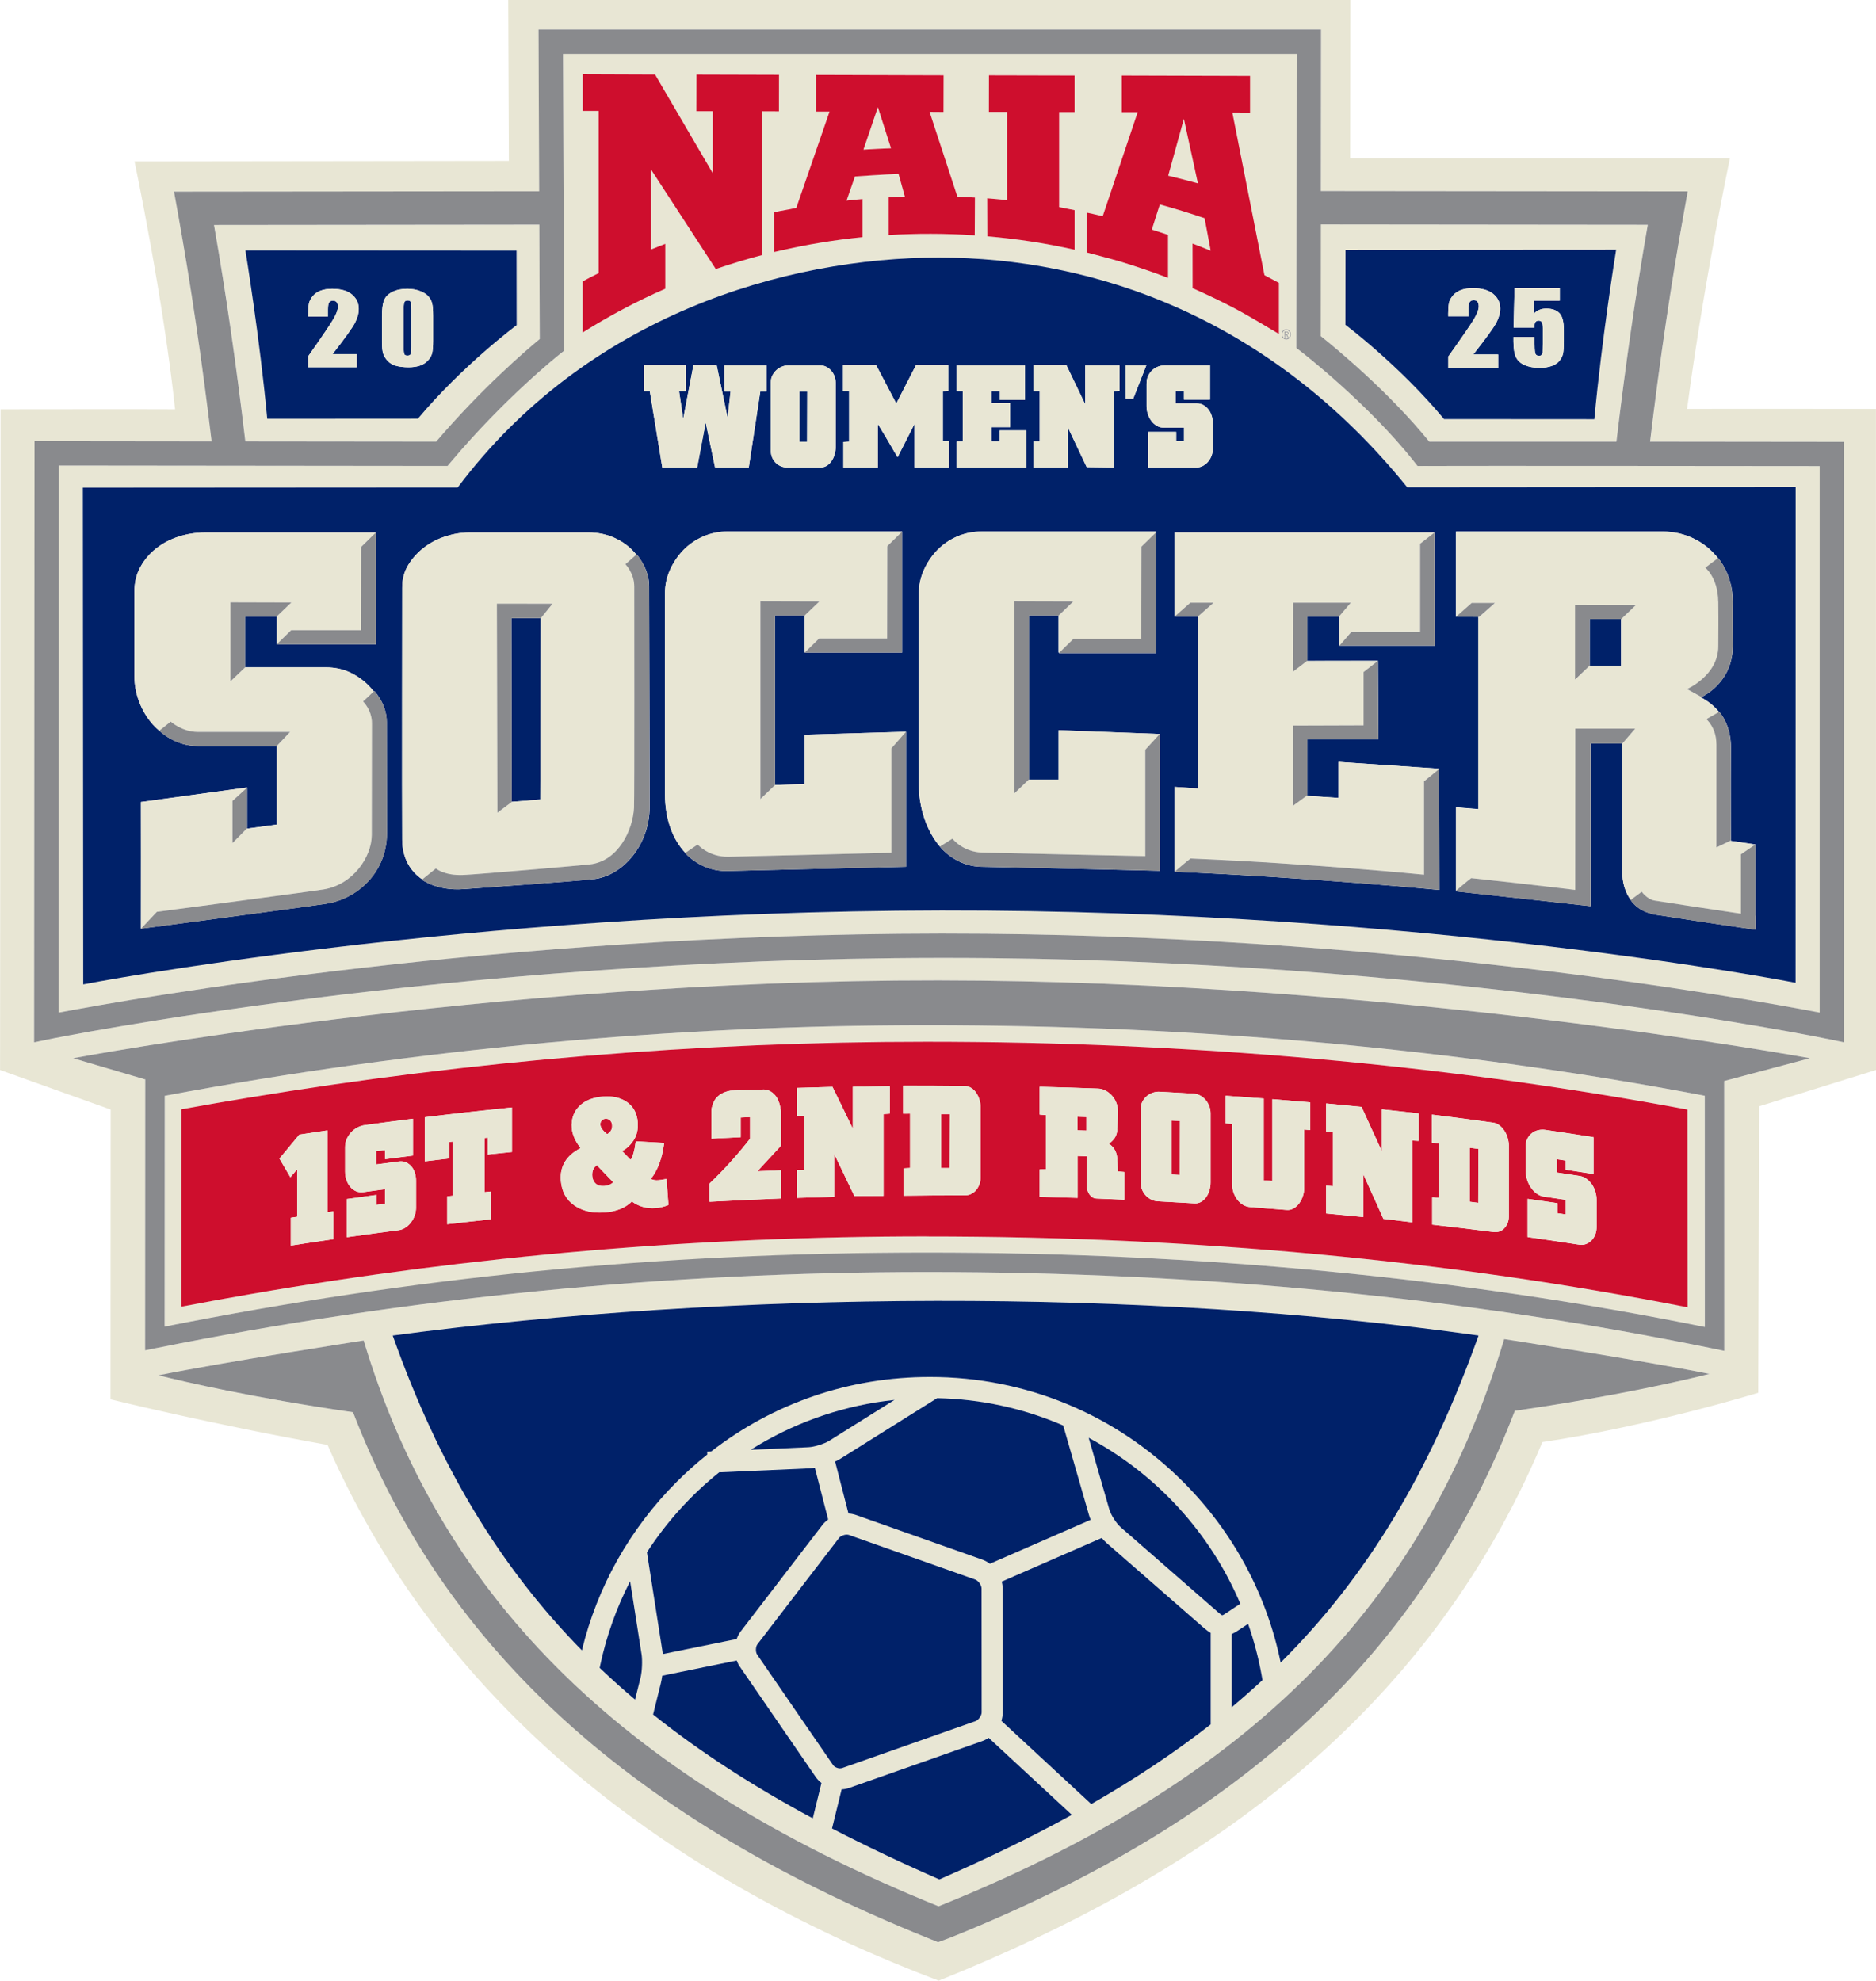 <?xml version="1.0" encoding="UTF-8"?>
<svg id="Layer_1" data-name="Layer 1" xmlns="http://www.w3.org/2000/svg" viewBox="0 0 568.88 600.65">
  <defs>
    <style>
      .cls-1 {
        fill: #002169;
      }

      .cls-2 {
        fill: #e8e6d4;
      }

      .cls-3 {
        fill: #ce0e2d;
      }

      .cls-4 {
        fill: #898a8d;
      }
    </style>
  </defs>
  <path class="cls-2" d="M433.4,133.92c9.13-.02,32.72-.02,56.75,0,2.78-23.43,5.9-45.04,9.51-65.75l-99.14-.1-.04,33.86c4.83,3.85,20.58,16.84,32.9,31.99ZM408.01,75.77l82.07-.05s-4.31,26.5-6.61,51.4c-4.31,0-33.97-.05-45.58-.03-13.61-16.39-29.91-28.59-29.91-28.59l.03-22.73Z"/>
  <path class="cls-2" d="M568.85,124.01s-50.92-.06-57.26,0c5.08-38.45,12.98-75.97,12.98-75.97h-115.15l.06-48.04h-255.37l.2,48.79-113.52.14s8.78,41.76,12.3,75.19c-5.27-.06-52.92,0-52.92,0l-.15,200.36,33.54,11.99-.05,87.87s30.84,7.61,65.81,13.82c36.67,83.78,109.45,133.71,185.33,162.48,78.7-31.6,147.67-79.13,183.07-163.33,32.44-4.8,65.45-14.95,65.45-14.95l.28-86.88,35.43-11-.02-200.48ZM459.37,427.84c-26.21,68.13-75.9,121.49-171.18,159.76l-3.69,1.36v.03s-2.4-.97-2.4-.97c-95.29-38.27-148.83-91.63-175.04-159.76-30.37-4.42-50.83-9.13-59-11.2,20.18-4.07,62.23-10.56,62.23-10.56,22.69,75.18,74.7,131.28,174.34,171.58,100.33-40.34,148.74-96.56,171.51-172,0,0,42.05,6.49,62.23,10.56-8.17,2.07-28.63,6.78-59,11.2ZM251.49,436.9c-1.52.95-4.53,1.89-6.32,1.97l-17.54.78c12.39-7.81,26.27-12.85,40.73-14.79.96-.13,1.93-.25,2.9-.35l-19.77,12.39ZM284.15,423.98c13.27.27,26.13,3.07,38.24,8.3l7.84,27.22c.12.43.29.89.49,1.37l-30.57,13.35c-.72-.54-1.49-.97-2.28-1.25l-38.3-13.54c-.73-.26-1.51-.41-2.32-.45l-4.06-15.77c.63-.29,1.19-.59,1.67-.89l29.27-18.34ZM245.44,445.26c.5-.02,1.05-.08,1.65-.18l4.04,15.7c-.7.49-1.29,1.06-1.77,1.68l-24.75,32.25c-.51.67-.93,1.45-1.23,2.31l-22.41,4.57c-.03-.32-.07-.63-.12-.92l-4.69-29.96c5.96-9.2,13.33-17.36,21.91-24.25l27.37-1.21ZM200.44,510.29c.15-.62.29-1.35.39-2.15l22.58-4.61c.24.67.55,1.29.93,1.83l23.04,33.51c.46.67,1.05,1.28,1.74,1.81l-2.63,10.72c-18.07-9.73-34.13-20.08-48.43-31.5l2.39-9.62ZM229.6,501.75c-.54-.78-.49-2.4.08-3.15l24.75-32.25c.44-.57,1.44-1,2.34-1,.26,0,.49.03.68.1l38.3,13.54c.92.33,1.9,1.7,1.9,2.68l.03,37.58c0,.97-.97,2.35-1.89,2.67l-40.4,14.22c-.17.06-.38.09-.61.09-.83,0-1.76-.42-2.14-.99l-23.04-33.51ZM255.21,542.62c.8-.04,1.57-.19,2.3-.44l40.4-14.22c.66-.23,1.3-.56,1.9-.97l25.23,23.37c-12.35,6.79-25.71,13.27-40.2,19.59-11.5-5.03-22.33-10.16-32.55-15.46l2.91-11.86ZM303.65,521.83c.28-.86.41-1.72.41-2.58l-.03-37.58c0-.68-.09-1.37-.27-2.06l30.33-13.25c.51.61,1.02,1.13,1.5,1.56l29.41,25.68c.75.65,1.45,1.17,2.12,1.57v27.72c-10.96,8.59-22.99,16.58-36.23,24.17l-27.25-25.24ZM339.79,463.11c-1.31-1.15-2.94-3.71-3.43-5.39l-6.26-21.72c20.62,11.04,36.86,28.79,46,50.33l-4,2.65c-.58.38-1.29.86-1.48.86-.16-.01-.64-.36-1.43-1.05l-29.41-25.68ZM373.52,495.53c.64-.29,1.32-.69,2.13-1.22l2.84-1.88c1.81,5.15,3.2,10.48,4.15,15.86l.21,1.19c-3.02,2.81-6.12,5.55-9.33,8.23v-22.19ZM358.78,449.36c-20.51-20.51-47.78-31.8-76.78-31.8-24.34,0-47.28,7.82-66.37,22.62l-1.17.05.04.84c-3.24,2.58-6.36,5.37-9.28,8.29-14.17,14.17-24.1,31.84-28.75,51.11-24.93-25.38-43.38-55.99-57.38-95.48,102.64-13.65,227.24-14.38,329.3,0-14.72,41.29-33.71,73-60.01,99.17-4.24-20.74-14.46-39.69-29.58-54.81ZM194.23,508.75l-1.66,6.67c-3.7-3.13-7.28-6.34-10.74-9.64l.18-.87c1.88-8.84,4.92-17.36,9.06-25.4l3.47,22.15c.3,1.91.15,5.22-.31,7.09ZM522.85,327.82l.02,81.83-3.55-.73c-74.64-15.38-154.75-23.18-238.1-23.18-79.05,0-157.67,7.75-233.67,23.04l-3.54.71.04-82.09.11-.02-21.98-6.47s125.4-23.75,262.36-23.62c136.96.12,264.32,23.62,264.32,23.62l-26.01,6.91ZM559.17,311.56v4.54s-4.45-.93-4.45-.93c-1.18-.24-119.53-24.69-268.32-24.69h-1.37c-149.5.15-269.04,24.44-270.23,24.69l-4.44.92.13-182.3,53.7.06c-2.98-24.97-6.37-47.84-10.33-69.78l-1.08-5.97,110.73-.11-.19-49.02h237.29l-.05,48.95,111.26.11-1.08,5.97c-3.97,21.98-7.36,44.9-10.35,69.92,28.66.02,55.11.05,55.11.05h3.69s0,3.69,0,3.69c0,0,.03,54.62,0,173.9Z"/>
  <path class="cls-2" d="M132.29,133.92c13.87-16.25,27.1-27.58,31.39-31.1l-.13-34.67-98.63.1c3.61,20.67,6.73,42.24,9.5,65.62l57.88.06ZM156.64,76.02l.03,22.58s-16.33,12.11-29.96,28.38c-11.64-.01-41.34.03-45.66.03-2.3-24.72-6.62-51.04-6.62-51.04l82.22.05Z"/>
  <path class="cls-2" d="M431.65,141.31h-1.79s-1.11-1.4-1.11-1.4c-13.95-17.61-33.99-33.11-34.19-33.26l-1.44-1.11v-1.82l.1-87.36h-222.48l.35,90-1.41,1.11c-.16.13-16.43,13.03-32.84,32.52l-1.11,1.32-117.85-.12-.12,165.9c23.08-4.37,133.25-23.84,267.27-23.97h1.38c133.34,0,242.42,19.54,265.39,23.96.02-96.03,0-153.5,0-165.71-18.97-.02-105.31-.11-120.15-.05ZM390.04,99.85c.77,0,1.39.69,1.39,1.55s-.62,1.55-1.39,1.55-1.39-.69-1.39-1.55.62-1.55,1.39-1.55ZM329.64,64.5s3.19.67,4.76,1.07l10.59-31.53h-4.79v-11.11l38.88.11v11.11l-5.37-.03,9.74,49.34c1.5.79,4.38,2.33,4.38,2.33v15.5s-8.56-5.17-13.01-7.54c-4.28-2.25-8.67-4.37-13.15-6.34h-.02l-.02-13.53c1.85.7,3.7,1.41,5.51,2.17l-1.85-9.86c-4.45-1.52-8.98-2.91-13.57-4.18h0l-2.43,7.63c1.63.49,3.26,1.04,4.87,1.59h.04v13.07c-4.5-1.75-9.29-3.35-13.93-4.79-3.49-1.04-10.61-2.89-10.61-2.89v-12.1ZM299.88,33.93l.02-11.08,25.96.06v11.09h-4.67v28.81s3.08.59,4.65.91l.03.04v11.98h-.01c-8.6-1.95-17.43-3.31-26.48-4.07h.03l-.04-11.54c2.1.17,3.97.33,6.06.56v-26.75h-5.54ZM241.45,63.02l10.08-29.2h-4.12v-11.12l38.72.11-.03,11.11-4.22-.03,8.44,25.73c1.7.06,3.63.15,5.31.25l-.06,11.47c-4.4-.3-8.81-.46-13.26-.46-4.3-.01-8.58.12-12.84.37v-11.46h-.02c1.63-.09,3.28-.17,4.93-.22l-1.92-6.87c-4.36.15-13.21.78-13.21.78l-2.55,7.33c1.6-.19,3.21-.34,4.83-.48h0s0,0,0,0c0,0,0,0,0,0v11.56s0,0,0,0c-8.48.83-16.78,2.23-24.88,4.07l-1.97.46-.02-12.14,1.94-.37c1.62-.33,3.21-.63,4.83-.92ZM176.68,85.32c1.64-.89,3.16-1.66,4.84-2.49v-49.16h-4.81v-11.13l21.93.08,17.45,29.88v-18.75s-4.95,0-4.95,0l.04-11.12,25.04.07-.02,11.09-5.03-.02v43.57c-4.81,1.24-9.51,2.68-14.13,4.26l-19.64-30.17v24.23c1.41-.58,2.85-1.11,4.26-1.67h.07v13.57c-8.78,3.86-17.06,8.25-25.06,13.29v-15.52ZM544.5,298.03s-112.79-22.15-258.98-21.93c-146.19.22-260.27,22.42-260.27,22.42l-.12-150.64s107.79-.08,113.68-.07c39.21-52.23,99.41-69.7,146.01-69.7s100.11,17.91,141.92,69.65c9.66-.04,117.78-.06,117.78-.06l-.02,150.33Z"/>
  <path class="cls-2" d="M390.5,101.03c0-.26-.19-.32-.4-.32h-.4v.65h.39c.24,0,.4-.07.4-.33Z"/>
  <path class="cls-2" d="M390.04,102.74c.67,0,1.2-.59,1.2-1.34s-.53-1.34-1.2-1.34-1.2.59-1.2,1.34.54,1.34,1.2,1.34ZM389.52,100.53h.63c.38,0,.54.18.54.51s-.19.47-.41.51l.49.82h-.23l-.47-.82h-.35v.82h-.19v-1.84Z"/>
  <path class="cls-2" d="M359,36.06l-4.75,17.22c3,.72,6,1.49,9,2.32l-4.25-19.54Z"/>
  <path class="cls-2" d="M49.95,332.3l-.04,69.99c75.28-14.9,153.08-22.45,231.29-22.45,82.44,0,161.73,7.59,235.75,22.57l-.02-70.12c-74.74-14.2-154.03-21.4-235.73-21.4-77.29,0-155.09,7.2-231.26,21.41ZM511.77,396.45c-72.67-14.3-149.89-21.51-230.85-21.51v-.02c-69.03,0-137.73,5.88-204.68,17.46-7.41,1.28-13.89,2.45-21.26,3.87l.03-59.86c7.04-1.29,13.18-2.34,20.25-3.51,67.95-11.27,137-16.97,205.66-16.97,80.07,0,157.69,6.92,230.79,20.56l.06,59.98Z"/>
  <path class="cls-2" d="M266.21,32.51l-4.37,12.86c2.76-.16,5.55-.3,8.35-.41l-3.98-12.45Z"/>
  <path class="cls-1" d="M284.81,78.11c-46.6,0-106.8,17.48-146.01,69.7-5.88-.01-113.68.07-113.68.07l.12,150.64s114.07-22.19,260.27-22.42c146.19-.22,258.98,21.93,258.98,21.93l.02-150.33s-108.12.02-117.78.06c-41.81-51.74-95.32-69.65-141.92-69.65ZM347.69,116.25c0-.83.16-1.58.47-2.25.32-.67.73-1.25,1.25-1.73.52-.48,1.11-.85,1.79-1.1.68-.25,1.37-.38,2.09-.38h13.63v10.4h-7.9v-2.59h-2.54v3.74h6.47c.72,0,1.37.17,1.96.5.59.33,1.1.78,1.53,1.32.43.54.76,1.18.99,1.92.23.74.35,1.49.35,2.25v7.72c0,.77-.13,1.49-.39,2.18-.26.69-.62,1.29-1.08,1.82-.46.53-.99.94-1.57,1.25-.59.3-1.22.46-1.87.46h-14.67v-10.78h8.46v2.83h2.37v-4.12h-6.13c-.77,0-1.48-.18-2.11-.55-.63-.37-1.18-.86-1.64-1.46-.46-.61-.82-1.3-1.08-2.09-.26-.78-.39-1.59-.39-2.42v-6.9ZM347.61,110.79l-3.98,10.11h-2.26l-.04-10.11h6.28ZM313.34,133.89h1.94v-15.29h-1.94v-7.91h10.01l5.74,11.93v-11.84h10.4v7.76l-1.77.1v23.1l-8.19-.1-5.7-12.03v12.13h-10.48v-7.86ZM290.09,133.89h1.85v-15.29h-1.85v-7.81h20.71v10.5h-7.59v-2.68h-2.55v3.64l5.65-.05v7.33h-5.65v4.36h2.5v-3.36h8.02v11.22h-21.09v-7.86ZM233.75,115.92c0-.8.17-1.51.5-2.13.33-.62.75-1.16,1.25-1.61.5-.45,1.07-.79,1.7-1.03.63-.24,1.25-.36,1.85-.36h9.58c.66,0,1.28.14,1.85.41.58.27,1.08.65,1.51,1.13.43.48.78,1.04,1.03,1.68.26.64.39,1.33.39,2.06v19.51c0,.77-.11,1.52-.32,2.25-.22.74-.52,1.39-.91,1.96-.39.57-.86,1.05-1.42,1.41-.56.37-1.19.55-1.87.55h-10.35c-.63,0-1.24-.13-1.81-.38-.58-.26-1.09-.61-1.53-1.05-.45-.45-.8-.97-1.06-1.58-.26-.61-.39-1.28-.39-2.01v-20.8ZM98.98,274.04c-7.42,1.13-56.26,7.59-56.26,7.59l.03-.04s-.02,0-.02,0c.04-6.73,0-38.39,0-38.39l32.18-4.4v.04l.02-.02v12.33l-.02.02v.11l9.03-1.23v-23.81h-23.31c-.1,0-.19,0-.29,0h-.42c-6.17,0-10.48-3.62-11.41-4.47-.76-.64-1.49-1.32-2.16-2.07-1.75-1.98-3.12-4.24-4.1-6.79-.99-2.55-1.48-5.17-1.48-7.88v-25.75c0-2.7.6-5.15,1.8-7.33,1.2-2.18,2.79-4.06,4.76-5.62,1.97-1.56,4.24-2.76,6.81-3.59,2.57-.83,5.23-1.25,7.96-1.25h51.87l.03-.03v33.93h-30.1l.04-.04h0v-8.43h-.01l-.08.07s-9.56,0-9.56,0v15.38h24.58c2.74,0,5.23.55,7.47,1.64,2.24,1.09,4.19,2.52,5.83,4.29.41.44.79.9,1.15,1.37l.17-.16s3.79,3.95,3.79,9.41c0,3.11.05,29.88.05,33.77,0,11.87-8.99,19.9-18.35,21.34ZM180.2,266.56c-6.23.75-33.43,2.59-39.63,3.07-7.97.61-12.62-2.86-12.62-2.86l.11-.09c-3.57-2.41-6.06-6.35-6.1-12.05-.08-11.18,0-76.43,0-76.43,0-2.6.63-4.92,1.89-6.94,1.26-2.03,2.84-3.77,4.76-5.23,1.91-1.46,4.08-2.58,6.48-3.36,2.4-.78,4.76-1.17,7.06-1.17h36.45c2.52,0,4.87.44,7.06,1.33,2.19.89,4.1,2.11,5.75,3.67.56.53,1.07,1.11,1.55,1.7l.09-.08s3.79,4.16,3.79,9.62c0,3.11.16,62.97.16,66.87,0,11.87-8.32,20.94-16.78,21.97ZM197.04,118.6h-1.77v-7.91h12.68v7.91h-2.03l1.25,8.39,3.11-16.3h7.03l3.32,15.96.91-7.96h-1.85v-7.91h12.73v7.91h-1.86l-3.5,23.06h-10.22l-2.85-13.61-2.59,13.61h-10.57l-3.79-23.15ZM274.74,262.85s-16.01.36-44.5,1.05c-1.89.05-3.66.1-5.28.13-1.46.04-2.93.07-4.45.11-7.99.19-12.74-5.47-12.74-5.47l.06-.04c-3.81-4.04-6.16-10.15-6.17-17.7-.03-14.13,0-61.02,0-61.02,0-2.5.52-4.89,1.56-7.18,1.04-2.29,2.41-4.29,4.11-6.01,1.7-1.72,3.69-3.07,5.99-4.06,2.3-.99,4.76-1.48,7.39-1.48h52.86v.04h0s0,36.68,0,36.68h-29.54l.05-.05h-.06v-11.2l-.02.02h-8.96v51.39l8.98-.27v-14.98l30.7-.91v.04l.03-.03v40.94ZM272.18,138.63c-.29-.48-.61-1.02-.97-1.63-.36-.61-.72-1.22-1.08-1.85-.36-.62-.72-1.24-1.08-1.84-.36-.61-.68-1.15-.97-1.63-.32-.54-.62-1.05-.93-1.53-.3-.48-.61-.99-.93-1.53v13.13h-10.49v-7.72l1.77-.1v-15.34h-1.85v-7.91h10.01l6.13,11.69,6-11.69h9.75v7.86l-1.64.1v15.15h1.86v7.96h-10.44v-13.18l-5.13,10.07ZM351.75,264.08s-19.68-.52-54.23-1.23c-2.89-.06-5.32-.88-7.25-1.9-.04-.02-.09-.04-.13-.07-.18-.1-.34-.19-.51-.29-.15-.09-.3-.17-.45-.26-.19-.12-.36-.24-.54-.35-.1-.07-.2-.13-.29-.19-2.17-1.53-3.33-3.06-3.33-3.06h0c-4.25-4.95-6.34-12.12-6.38-18.44-.07-10.87,0-58.36,0-58.36,0-2.5.52-4.89,1.56-7.18,1.04-2.29,2.41-4.29,4.1-6.01,1.7-1.72,3.69-3.07,5.99-4.06,2.3-.99,4.76-1.48,7.39-1.48h52.86v.26l.08-.08v36.68h-29.54l.19-.18h-.28v-11.19h0s-8.96,0-8.96,0v49.69l-.04.04h9.01v-14.98l30.7,1.15.05-.05v41.56ZM441.51,187.07h-.02l.02-.02v-25.87s50.32.02,62.55,0c7.06-.01,13.08,3.18,16.91,8.09l.04-.03s4.49,5.05,4.42,13.13c0,1.09-.02,2.01-.02,2.81,0,1.28,0,2.45,0,3.92,0,1.86.03,3.14.03,6.87,0,11.26-9.48,15.4-9.48,15.4l-.06-.04c-.05.03-.11.07-.16.1,2.27,1.21,4.12,2.71,5.56,4.48.01,0,.03-.02.04-.02,1,.96,3.6,5.02,3.54,10.71-.05,4.56-.03,15.42-.02,22.28l.02,6.11,7.44,1.09h0s.01,0,.01,0v21.64s.05,0,.05,0v4.23s-20.4-3-28.44-4.29c-.55-.08-1.06-.16-1.5-.22-.54-.08-1.05-.19-1.55-.32-4.67-1.11-6.39-4.21-6.39-4.21h.02c-1.74-2.38-2.58-5.43-2.58-8.67-.01-6.26,0-36.98,0-38.78h-9.59v49.33s-22.13-2.48-41.02-4.5c.07-.06.14-.12.22-.19v-25.3l6.73.57v-58.31l-6.73-.02ZM435,161.48l.07,34.32h-28.91l.11-.13h-.22v-8.71l-.03.03h-9.59v13.37l-.06.05h0s21.47-.02,21.47-.02l.03-.02v.02h0v.52l.14,23.26h-21.58v16.99l-.06.05v.12l9.52.64v-10.92l30.54,2.06v5.84l.06,30.93s-39.64-3.82-80.3-5.53c.05-.04.1-.09.15-.13-.13,0-.2,0-.2,0v-25.59l7.06.48v-52.1h-7.04l.08-.07h-.1v-25.44h78.8v.03l.06-.05Z"/>
  <rect class="cls-1" x="482.06" y="187.74" width="9.52" height="14.1"/>
  <polygon class="cls-1" points="155.16 243.14 163.82 242.46 163.98 187.44 155.07 187.47 155.16 243.14"/>
  <polygon class="cls-1" points="244.8 118.74 242.42 118.74 242.42 133.99 244.75 133.99 244.8 118.74"/>
  <path class="cls-1" d="M437.89,127.09c11.61-.01,41.27.03,45.58.03,2.3-24.9,6.61-51.4,6.61-51.4l-82.07.05-.03,22.73s16.3,12.2,29.91,28.59ZM458.94,102.19h6.39v1.48c0,1.53.06,2.62.17,3.26.12.64.52.97,1.2.97.32,0,.57-.09.77-.28.19-.19.3-.39.32-.6.02-.21.03-1.15.05-2.8v-4.7c0-.89-.1-1.49-.3-1.81-.2-.32-.53-.48-1-.48-.3,0-.54.08-.74.25-.2.17-.33.34-.39.53-.06.19-.09.63-.09,1.32h-6.33l.27-11.94h13.71v3.79h-7.92v4.02c.99-1.08,2.27-1.62,3.83-1.62,1.76,0,3.09.46,3.99,1.37.9.91,1.35,2.67,1.35,5.26v3.38c0,1.68-.09,2.91-.26,3.7-.17.79-.55,1.51-1.11,2.18-.57.67-1.36,1.18-2.38,1.54-1.02.36-2.26.53-3.72.53-1.65,0-3.1-.27-4.35-.8-1.26-.53-2.15-1.32-2.67-2.38-.53-1.05-.79-2.68-.79-4.89v-1.29ZM447.15,96.46c.85-1.5,1.27-2.67,1.27-3.51,0-.64-.13-1.12-.38-1.44-.26-.32-.65-.48-1.17-.48s-.91.18-1.17.53c-.26.35-.38,1.05-.38,2.09v2.25h-6.17v-.86c0-1.33.08-2.37.24-3.14.16-.77.55-1.52,1.18-2.26.62-.74,1.44-1.3,2.44-1.68,1-.38,2.2-.57,3.6-.57,2.74,0,4.81.58,6.21,1.75,1.4,1.17,2.11,2.64,2.11,4.43,0,1.36-.4,2.79-1.19,4.3-.79,1.51-3.12,4.72-6.98,9.63h7.55v4.04h-15.15v-3.38c4.49-6.3,7.16-10.2,8.01-11.7Z"/>
  <path class="cls-1" d="M126.71,126.98c13.63-16.27,29.96-28.38,29.96-28.38l-.03-22.58-82.22-.05s4.32,26.32,6.62,51.04c4.32,0,34.03-.04,45.66-.03ZM115.83,95.78c0-2.1.21-3.68.63-4.72s1.25-1.89,2.49-2.52c1.24-.63,2.75-.95,4.51-.95,1.44,0,2.73.22,3.87.66,1.14.44,1.99.97,2.55,1.61.56.63.95,1.34,1.15,2.14.2.79.3,2.06.3,3.79v7.64c0,1.73-.11,3-.33,3.79-.22.79-.67,1.53-1.35,2.22-.68.69-1.51,1.18-2.47,1.49-.96.3-2.04.45-3.24.45-1.57,0-2.88-.16-3.92-.47-1.04-.32-1.87-.81-2.49-1.48-.62-.67-1.06-1.37-1.32-2.11-.26-.74-.39-1.92-.39-3.53v-7.99ZM102.1,91.65c-.25-.31-.63-.47-1.14-.47s-.89.17-1.14.52c-.25.35-.37,1.03-.37,2.06v2.22h-6v-.85c0-1.31.08-2.34.23-3.09.15-.75.54-1.5,1.14-2.23.61-.73,1.4-1.28,2.37-1.66.97-.37,2.14-.56,3.5-.56,2.66,0,4.67.57,6.04,1.72,1.36,1.15,2.05,2.6,2.05,4.36,0,1.34-.38,2.75-1.15,4.24-.77,1.49-3.03,4.65-6.79,9.48h7.34v3.98h-14.73v-3.33c4.37-6.2,6.96-10.04,7.78-11.52.82-1.47,1.23-2.62,1.23-3.45,0-.63-.12-1.11-.37-1.42Z"/>
  <path class="cls-4" d="M559.17,133.98h-3.69s-26.45-.03-55.11-.06c2.99-25.03,6.38-47.95,10.35-69.92l1.08-5.97-111.26-.11.05-48.95h-237.29l.19,49.02-110.73.11,1.08,5.97c3.96,21.94,7.35,44.81,10.33,69.78l-53.7-.06-.13,182.3,4.44-.92c1.19-.25,120.73-24.54,270.23-24.69h1.37c148.79,0,267.14,24.44,268.32,24.68l4.45.93v-4.54c.03-119.28,0-173.9,0-173.9v-3.69ZM400.53,68.07l99.14.1c-3.62,20.7-6.74,42.32-9.51,65.75-24.04-.02-47.63-.02-56.75,0-12.32-15.15-28.08-28.14-32.9-31.99l.04-33.86ZM163.54,68.14l.13,34.67c-4.28,3.53-17.52,14.86-31.39,31.1l-57.88-.06c-2.77-23.38-5.89-44.95-9.5-65.62l98.63-.1ZM551.79,307.07c-22.96-4.42-132.05-23.96-265.39-23.96h-1.38c-134.02.14-244.2,19.6-267.27,23.97l.12-165.9,117.85.12,1.11-1.32c16.41-19.49,32.68-32.39,32.84-32.52l1.41-1.11-.35-90h222.48l-.1,87.36v1.82l1.44,1.11c.2.15,20.24,15.65,34.19,33.26l1.11,1.41h1.79c14.83-.07,101.17.02,120.15.04,0,12.21.02,69.69,0,165.71Z"/>
  <path class="cls-4" d="M22.17,320.91l21.98,6.47-.11.02-.04,82.09,3.54-.71c76-15.29,154.62-23.04,233.67-23.04,83.36,0,163.47,7.8,238.1,23.18l3.55.73-.02-81.83,26.01-6.91s-127.36-23.5-264.32-23.62c-136.96-.13-262.36,23.62-262.36,23.62ZM516.96,402.41c-74.02-14.98-153.31-22.57-235.75-22.57s-156.01,7.55-231.29,22.45l.04-69.99c76.17-14.21,153.97-21.41,231.26-21.41,81.7,0,160.99,7.2,235.73,21.4l.02,70.12Z"/>
  <path class="cls-2" d="M230.23,263.9c-1.71.04-3.48.08-5.28.13,1.62-.03,3.39-.08,5.28-.13Z"/>
  <path class="cls-2" d="M297.84,258.54c3.17.1,49.47,1.08,49.47,1.08v-32.24l4.4-4.8-30.7-1.15v14.98h-9.01l-4.4,4.21v-58.29l17.9.05-4.49,4.29v11.19h.28l4.2-4.11h20.6l.05-27.98,4.41-4.32v-.26h-52.86c-2.63,0-5.09.5-7.39,1.48-2.3.99-4.3,2.34-5.99,4.06-1.7,1.72-3.06,3.72-4.1,6.01-1.04,2.29-1.56,4.68-1.56,7.18,0,0-.07,47.5,0,58.36.04,6.32,2.13,13.49,6.38,18.44l3.79-2.39s3.08,4.03,9.01,4.22Z"/>
  <path class="cls-2" d="M356.14,161.49v25.44h.1l4.72-4.16h7.05l-4.79,4.23h-.01v52.1l-7.06-.48v25.59s.07,0,.2,0c1.58-1.37,3.84-3.28,4.68-3.88,36.72,1.51,70.8,4.91,70.8,4.91v-28.31l4.58-3.75v5.77s.01-5.84.01-5.84l-30.54-2.06v10.92l-9.52-.64v-.12l-4.31,3.16v-24.36l21.44-.07v-16.17l4.34-3.39-21.47.03h0s-4.31,3.29-4.31,3.29l.07-20.95h17.49l-3.57,4.19v8.71h.22l3.56-4.1h20.8v-26.68l4.31-3.37v-.03h-78.8Z"/>
  <polygon class="cls-2" points="417.87 200.4 417.86 200.4 417.87 200.92 417.87 200.4"/>
  <path class="cls-2" d="M220.83,259.81c3.17-.04,49.47-1.22,49.47-1.22v-31.63l4.41-5.02v-.04l-30.7.91v14.98l-8.98.27h0s-4.44,4.25-4.44,4.25v-59.99l17.9.05-4.48,4.28v11.2h.06l4.34-4.25h20.6l.05-27.98,4.49-4.4v-.04h-52.86c-2.63,0-5.09.5-7.39,1.48-2.3.99-4.3,2.34-5.99,4.06-1.7,1.72-3.07,3.72-4.11,6.01-1.04,2.29-1.56,4.68-1.56,7.18,0,0-.03,46.89,0,61.02.02,7.55,2.37,13.65,6.17,17.7l3.74-2.53s3.32,3.79,9.26,3.71Z"/>
  <path class="cls-2" d="M500.87,277.14c.5.13,1.01.24,1.55.32.45.07.95.14,1.5.22-.93-.15-1.7-.28-2.25-.37-.28-.05-.54-.11-.8-.17Z"/>
  <path class="cls-2" d="M98.24,269.69c8.6-1.44,14.46-9.58,14.49-16.48.01-2.81.05-30.92.05-33.9,0-4.05-2.68-6.6-2.68-6.6l3.22-3.03c-.36-.48-.74-.93-1.15-1.37-1.64-1.77-3.59-3.2-5.83-4.29-2.24-1.09-4.74-1.64-7.47-1.64h-24.58v.02l-4.44,4.25v-24l18.49.05-4.42,4.23h.01v8.43h0l4.35-4.26h21.16l.05-25.23,4.47-4.37h-51.87c-2.74,0-5.39.42-7.96,1.25-2.57.83-4.84,2.03-6.81,3.59-1.97,1.56-3.56,3.43-4.76,5.62-1.21,2.19-1.8,4.63-1.8,7.33v25.75c0,2.71.49,5.33,1.48,7.88.99,2.55,2.35,4.81,4.1,6.79.67.75,1.4,1.43,2.16,2.07-.12-.11-.19-.18-.19-.18l3.44-2.76s3.53,3.12,8.16,3.12h28.07l-4.06,4.3h-23.59c.1,0,.19,0,.29,0h23.31v23.81l-9.03,1.23v-.11l-4.42,4.48v-12.79l4.42-4.02v-.04l-32.18,4.4s.04,31.66,0,38.39c0,0,.02,0,.02,0l4.81-5.1s46.87-6.17,50.67-6.81Z"/>
  <path class="cls-2" d="M441.51,244.83v25.3c1.58-1.36,3.79-3.23,4.62-3.83,18.11,1.92,31.54,3.58,31.54,3.58l.02-48.9h18.17l-3.91,4.51h-.04c0,1.8-.01,32.52,0,38.78,0,3.24.84,6.28,2.58,8.65l3.35-2.49s1.6,2.26,3.83,2.66c1.68.3,18.18,2.78,26.27,4v-18.03l4.36-2.95h0s-7.44-1.1-7.44-1.1l-.02-6.11c0,3.54.02,6.03.02,6.03l-4.37,2.09v-31.37c0-4.98-3.04-7.52-3.04-7.52,0,0,2.96-1.71,3.84-2.19-1.44-1.78-3.29-3.28-5.56-4.48.05-.03.11-.06.16-.1l-4.31-2.37s9.48-4.14,9.48-12.99c0-4.38.1-6.39,0-13.6-.1-7.21-3.93-10.22-3.93-10.22l3.85-2.88c-3.83-4.91-9.85-8.1-16.91-8.09-12.23.02-62.55,0-62.55,0v25.87l4.77-4.21h7.05l-4.79,4.23h-7.03l6.73.02v58.31l-6.73-.57ZM477.61,183.39l18.5.05-4.5,4.3h-.03v14.1h-9.52v-14.1h0v14.1l-4.44,4.25v-22.7Z"/>
  <path class="cls-2" d="M140.57,265.33c4.74-.22,34.5-2.78,38.29-3.21,8.6-.96,13.05-10.37,13.4-17.19.15-2.79.07-64.09.07-67.07,0-4.05-2.68-6.75-2.68-6.75l3.3-2.92c-.48-.59-.99-1.17-1.55-1.7-1.64-1.56-3.56-2.78-5.75-3.67-2.19-.88-4.54-1.33-7.06-1.33h-36.45c-2.3,0-4.65.39-7.06,1.17-2.41.78-4.57,1.9-6.48,3.36-1.92,1.46-3.5,3.2-4.76,5.23-1.26,2.03-1.89,4.34-1.89,6.94,0,0-.08,65.26,0,76.43.04,5.7,2.53,9.64,6.1,12.05l4.12-3.32s2.54,2.25,8.39,1.98ZM167.55,183.07l-3.53,4.37h-.04s-.16,55.03-.16,55.03l-8.66.68v.08s-4.33,3.25-4.33,3.25l-.17-63.41h16.88Z"/>
  <path class="cls-2" d="M525.39,189.11c0-1.47,0-2.64,0-3.92-.01,1.77-.01,2.93,0,3.92Z"/>
  <path class="cls-4" d="M113.49,209.53l-.17.16-3.22,3.03s2.68,2.56,2.68,6.6c0,2.98-.04,31.09-.05,33.9-.04,6.9-5.89,15.04-14.49,16.48-3.8.63-50.67,6.81-50.67,6.81l-4.81,5.1-.03.04s48.83-6.46,56.26-7.59c9.36-1.43,18.35-9.47,18.35-21.34,0-3.89-.05-30.67-.05-33.77,0-5.46-3.79-9.41-3.79-9.41Z"/>
  <path class="cls-4" d="M527.94,277.08c-8.09-1.21-24.59-3.7-26.27-4-2.23-.4-3.83-2.66-3.83-2.66l-3.35,2.49h-.02s1.73,3.11,6.39,4.23c.26.06.52.12.8.17.55.1,1.32.22,2.25.37,8.03,1.29,28.44,4.29,28.44,4.29v-4.23s-.03,0-.05,0v-21.64h-.01s-4.36,2.96-4.36,2.96v18.03Z"/>
  <path class="cls-4" d="M193.04,168.11l-.09.08-3.3,2.92s2.68,2.71,2.68,6.75c0,2.98.08,64.28-.07,67.07-.35,6.82-4.8,16.24-13.4,17.19-3.8.42-33.55,2.99-38.29,3.21-5.85.27-8.39-1.98-8.39-1.98l-4.12,3.32-.11.09s4.65,3.48,12.62,2.86c6.2-.48,33.4-2.32,39.63-3.07,8.46-1.02,16.78-10.1,16.78-21.97,0-3.89-.16-63.76-.16-66.87,0-5.46-3.79-9.62-3.79-9.62Z"/>
  <polygon class="cls-4" points="307.59 182.32 307.59 240.61 311.99 236.4 312.04 236.36 312.04 186.67 321 186.67 321 186.67 325.49 182.37 307.59 182.32"/>
  <polygon class="cls-4" points="230.58 182.32 230.58 242.31 235.03 238.06 235.03 238.06 235.03 186.67 243.99 186.67 244.01 186.65 248.48 182.37 230.58 182.32"/>
  <polygon class="cls-4" points="269.01 193.6 248.41 193.6 244.07 197.85 244.02 197.9 273.56 197.9 273.56 161.22 273.56 161.22 269.06 165.62 269.01 193.6"/>
  <path class="cls-4" d="M270.29,226.96v31.63s-46.3,1.18-49.47,1.22c-5.94.08-9.26-3.71-9.26-3.71l-3.74,2.53-.06.04s4.75,5.67,12.74,5.47c1.51-.04,2.99-.07,4.45-.11,1.8-.04,3.57-.09,5.28-.13,28.49-.69,44.5-1.05,44.5-1.05v-40.94l-.03.03-4.41,5.02Z"/>
  <polygon class="cls-4" points="155.16 243.22 155.16 243.14 155.07 187.47 163.98 187.44 164.02 187.44 167.55 183.07 150.67 183.06 150.83 246.46 155.16 243.22"/>
  <path class="cls-4" d="M87.98,221.95h-28.07c-4.64,0-8.16-3.12-8.16-3.12l-3.44,2.76s.07.07.19.18c.93.86,5.23,4.47,11.41,4.47h24.01l4.06-4.3Z"/>
  <polygon class="cls-4" points="109.45 191.1 88.29 191.1 83.94 195.36 83.9 195.39 114 195.39 114 161.47 113.97 161.49 109.5 165.87 109.45 191.1"/>
  <polygon class="cls-4" points="70.49 255.67 74.91 251.19 74.93 251.17 74.93 238.84 74.91 238.86 70.49 242.88 70.49 255.67"/>
  <polygon class="cls-4" points="346.09 193.74 325.49 193.74 321.29 197.85 321.1 198.04 350.64 198.04 350.64 161.35 350.56 161.44 346.14 165.76 346.09 193.74"/>
  <polygon class="cls-4" points="69.85 182.65 69.85 206.65 74.3 202.4 74.3 202.38 74.3 187 83.85 187 83.93 186.93 88.35 182.7 69.85 182.65"/>
  <polygon class="cls-4" points="453.33 182.84 446.28 182.84 441.51 187.05 441.49 187.07 441.51 187.07 448.54 187.07 453.33 182.84"/>
  <path class="cls-4" d="M521.05,182.37c.1,7.21,0,9.22,0,13.6,0,8.86-9.48,12.99-9.48,12.99l4.31,2.37.06.04s9.48-4.14,9.48-15.4c0-3.72-.02-5.01-.03-6.87,0-.99,0-2.15,0-3.92,0-.8.01-1.72.02-2.81.07-8.07-4.42-13.13-4.42-13.13l-.04.03-3.85,2.88s3.83,3.01,3.93,10.22Z"/>
  <path class="cls-4" d="M431.82,236.94v28.31s-34.09-3.4-70.8-4.91c-.84.61-3.1,2.52-4.68,3.88-.05.04-.11.09-.15.13,40.66,1.72,80.3,5.53,80.3,5.53l-.06-30.93v-5.77s-4.6,3.75-4.6,3.75Z"/>
  <path class="cls-4" d="M495.86,220.97h-18.17l-.02,48.9s-13.43-1.66-31.54-3.58c-.83.6-3.04,2.47-4.62,3.83-.07.06-.15.13-.22.19,18.9,2.02,41.03,4.5,41.03,4.5v-49.33s9.59,0,9.59,0h.04l3.91-4.51Z"/>
  <polygon class="cls-4" points="482.05 187.74 482.06 187.74 491.58 187.74 491.61 187.74 496.11 183.44 477.61 183.39 477.61 206.08 482.05 201.84 482.05 187.74"/>
  <path class="cls-4" d="M347.3,227.38v32.24s-46.3-.98-49.47-1.08c-5.94-.19-9.01-4.22-9.01-4.22l-3.79,2.39h0s1.16,1.53,3.33,3.06c.1.07.19.13.29.19.18.12.35.24.54.35.15.09.3.18.45.26.17.1.33.2.51.29.04.02.09.04.13.07,1.93,1.02,4.36,1.84,7.25,1.9,34.55.71,54.23,1.23,54.23,1.23v-41.56l-.05.05-4.4,4.8Z"/>
  <polygon class="cls-4" points="392.12 182.77 392.05 203.71 396.36 200.42 396.43 200.37 396.43 187 406.02 187 406.05 186.96 409.61 182.77 392.12 182.77"/>
  <polygon class="cls-4" points="413.49 219.95 392.05 220.02 392.05 244.38 396.36 241.22 396.43 241.17 396.43 224.18 418 224.18 417.87 200.92 417.86 200.4 417.86 200.37 417.83 200.4 413.49 203.78 413.49 219.95"/>
  <polygon class="cls-4" points="430.63 191.57 409.82 191.57 406.27 195.67 406.16 195.8 435.07 195.8 435 161.48 434.94 161.53 430.63 164.89 430.63 191.57"/>
  <polygon class="cls-4" points="368 182.77 360.95 182.77 356.23 186.93 356.16 187 363.2 187 363.21 187 368 182.77"/>
  <path class="cls-4" d="M520.48,225.62v31.37l4.37-2.09s0-2.48-.02-6.03c-.02-6.86-.03-17.72.02-22.28.06-5.69-2.55-9.75-3.54-10.71-.01,0-.03.01-.04.02-.88.48-3.84,2.19-3.84,2.19,0,0,3.04,2.54,3.04,7.52Z"/>
  <path class="cls-4" d="M284.62,578.08c-99.64-40.3-151.65-96.4-174.34-171.58,0,0-42.05,6.49-62.23,10.56,8.17,2.07,28.63,6.78,59,11.2,26.21,68.13,79.75,121.49,175.04,159.76l2.4.97v-.03s3.69-1.36,3.69-1.36c95.29-38.27,144.98-91.63,171.18-159.76,30.37-4.42,50.83-9.13,59-11.2-20.18-4.07-62.23-10.56-62.23-10.56-22.77,75.44-71.18,131.66-171.51,172Z"/>
  <path class="cls-1" d="M182.02,504.91l-.18.87c3.46,3.3,7.04,6.51,10.74,9.64l1.66-6.67c.46-1.87.61-5.19.31-7.09l-3.47-22.15c-4.14,8.04-7.18,16.56-9.06,25.4Z"/>
  <path class="cls-1" d="M367.13,522.9v-27.72c-.67-.4-1.37-.92-2.12-1.57l-29.41-25.68c-.49-.42-.99-.95-1.5-1.56l-30.33,13.25c.18.69.27,1.38.27,2.06l.03,37.58c0,.85-.14,1.72-.41,2.58l27.25,25.24c13.24-7.59,25.27-15.58,36.23-24.17Z"/>
  <path class="cls-1" d="M249.11,540.69c-.69-.53-1.27-1.14-1.74-1.81l-23.04-33.51c-.38-.55-.68-1.16-.93-1.83l-22.58,4.61c-.11.81-.24,1.53-.39,2.15l-2.39,9.62c14.3,11.42,30.35,21.77,48.43,31.5l2.63-10.72Z"/>
  <path class="cls-1" d="M382.63,508.29c-.95-5.38-2.35-10.71-4.15-15.86l-2.84,1.88c-.8.53-1.49.93-2.13,1.22v22.19c3.2-2.68,6.31-5.43,9.33-8.23l-.21-1.19Z"/>
  <path class="cls-1" d="M325.04,550.36l-25.23-23.37c-.61.41-1.24.74-1.9.97l-40.4,14.22c-.73.26-1.5.4-2.3.44l-2.91,11.86c10.21,5.3,21.04,10.43,32.55,15.46,14.49-6.32,27.85-12.8,40.2-19.59Z"/>
  <path class="cls-1" d="M196.17,470.72l4.69,29.96c.05.29.08.59.12.92l22.41-4.57c.3-.86.72-1.64,1.23-2.31l24.75-32.25c.48-.63,1.08-1.19,1.77-1.68l-4.04-15.7c-.6.1-1.15.16-1.65.18l-27.37,1.21c-8.58,6.89-15.94,15.05-21.91,24.25Z"/>
  <path class="cls-1" d="M370.64,489.84c.19,0,.9-.47,1.48-.86l4-2.65c-9.14-21.53-25.38-39.28-46-50.33l6.26,21.72c.48,1.67,2.12,4.24,3.43,5.39l29.41,25.68c.78.68,1.26,1.04,1.43,1.05Z"/>
  <path class="cls-1" d="M448.38,405c-102.06-14.38-226.66-13.65-329.3,0,14,39.49,32.46,70.1,57.38,95.48,4.65-19.28,14.58-36.94,28.75-51.11,2.92-2.92,6.04-5.71,9.28-8.29l-.04-.84,1.17-.05c19.09-14.8,42.03-22.62,66.37-22.62,29.01,0,56.27,11.29,76.78,31.8,15.12,15.12,25.34,34.07,29.58,54.81,26.3-26.17,45.3-57.88,60.01-99.17Z"/>
  <path class="cls-1" d="M257.27,458.98c.81.04,1.59.2,2.32.45l38.3,13.54c.79.28,1.56.7,2.28,1.25l30.57-13.35c-.2-.49-.37-.95-.49-1.37l-7.84-27.22c-12.11-5.23-24.97-8.03-38.24-8.3l-29.27,18.34c-.48.3-1.04.6-1.67.89l4.06,15.77Z"/>
  <polygon class="cls-3" points="261.54 60.35 261.54 60.36 261.55 60.35 261.54 60.35"/>
  <path class="cls-3" d="M354.19,84.29v-13.07h-.04c-1.62-.55-3.25-1.09-4.87-1.59l2.43-7.63h0c4.59,1.27,9.12,2.66,13.57,4.18l1.85,9.86c-1.81-.76-3.66-1.47-5.51-2.17l.02,13.53h.02c4.48,1.97,8.86,4.09,13.15,6.34,4.46,2.37,13.01,7.54,13.01,7.54v-15.5s-2.88-1.55-4.38-2.33l-9.74-49.34,5.37.03v-11.11l-38.88-.11v11.11h4.79l-10.59,31.53c-1.57-.4-4.76-1.07-4.76-1.07v12.1s7.12,1.85,10.61,2.89c4.65,1.45,9.44,3.04,13.93,4.79ZM359,36.06l4.25,19.54c-2.99-.83-6-1.6-9-2.32l4.75-17.22Z"/>
  <path class="cls-3" d="M299.36,60.13l.04,11.54h-.03c9.04.76,17.87,2.12,26.48,4.07h.01v-11.98l-.03-.04c-1.57-.33-4.65-.91-4.65-.91v-28.81h4.67v-11.09l-25.96-.06-.02,11.08h5.54v26.76c-2.09-.22-3.96-.38-6.06-.56Z"/>
  <path class="cls-3" d="M201.74,73.98h-.07c-1.41.55-2.85,1.09-4.25,1.67v-24.23s19.63,30.17,19.63,30.17c4.62-1.57,9.32-3.01,14.13-4.26v-43.57l5.03.02.02-11.09-25.04-.07-.04,11.12h4.97v18.75s-17.47-29.88-17.47-29.88l-21.93-.08v11.12h4.81v49.18c-1.68.83-3.2,1.6-4.84,2.49v15.52c8-5.04,16.28-9.43,25.06-13.29v-13.57Z"/>
  <path class="cls-3" d="M234.7,76.45l1.97-.46c8.09-1.85,16.4-3.24,24.88-4.07h0v-11.56c-1.64.14-3.24.29-4.84.48l2.55-7.33s8.85-.63,13.21-.78l1.92,6.87c-1.64.04-3.3.13-4.93.22h.02v11.46c4.26-.25,8.54-.39,12.84-.37,4.45,0,8.86.16,13.26.46l.06-11.47c-1.68-.1-3.6-.19-5.31-.25l-8.44-25.73,4.22.03.03-11.11-38.72-.11v11.11h4.12s-10.08,29.21-10.08,29.21c-1.62.29-3.21.59-4.83.92l-1.94.37.02,12.14ZM266.21,32.51l3.98,12.45c-2.8.11-5.58.24-8.35.41l4.37-12.86Z"/>
  <path class="cls-3" d="M75.26,332.89c-7.07,1.17-13.21,2.22-20.25,3.51l-.03,59.86c7.37-1.42,13.85-2.59,21.26-3.87,66.95-11.58,135.66-17.46,204.68-17.46v.02c80.96,0,158.18,7.2,230.85,21.51l-.06-59.98c-73.11-13.65-150.72-20.56-230.79-20.56-68.66,0-137.71,5.71-205.66,16.97ZM101.1,375.78c-4.3.62-8.6,1.27-12.9,1.94v-8.44c.64-.1,1.29-.2,1.93-.3v-14.41c-.69.81-1.38,1.62-2.07,2.43-1.11-1.89-2.21-3.77-3.32-5.66,2.01-2.43,4.02-4.85,6.03-7.27,2.84-.44,5.68-.86,8.53-1.28v24.81c.6-.09,1.2-.18,1.8-.26v8.44ZM126.16,366.27c0,.82-.14,1.62-.42,2.39-.28.77-.66,1.47-1.16,2.1-.49.63-1.05,1.15-1.69,1.55-.63.41-1.3.66-2.01.75-5.23.68-10.47,1.38-15.69,2.13v-11.58c3.01-.43,6.03-.84,9.04-1.25v3.04c.85-.11,1.69-.23,2.54-.34v-4.43c-2.19.29-4.37.58-6.55.89-.83.11-1.58.02-2.26-.28-.68-.3-1.26-.74-1.75-1.32-.49-.58-.88-1.27-1.15-2.08-.28-.8-.42-1.65-.42-2.54v-7.41c0-.89.17-1.72.51-2.49.34-.77.78-1.45,1.34-2.04.55-.59,1.19-1.08,1.91-1.45.72-.38,1.47-.62,2.24-.72,4.86-.67,9.72-1.31,14.59-1.92,0,3.72,0,7.45,0,11.17-2.82.35-5.64.72-8.45,1.09v-2.78c-.91.12-1.82.24-2.72.36v4.02c2.31-.31,4.62-.62,6.93-.91.77-.1,1.47,0,2.1.27s1.18.68,1.64,1.21c.46.53.82,1.17,1.06,1.93.25.76.37,1.55.37,2.37v8.29ZM155.25,349.33c-2.45.25-4.91.51-7.36.77v-5.1c-.32.03-.65.07-.97.1v16.42c.62-.07,1.23-.13,1.85-.2v8.44c-4.4.47-8.79.96-13.18,1.48v-8.44c.57-.07,1.14-.13,1.71-.2v-16.42c-.34.04-.68.08-1.02.12v4.99c-2.48.29-4.96.59-7.44.89v-13.38c8.8-1.08,17.6-2.07,26.41-2.96v13.49ZM202.42,365.52c-1.21.46-2.43.73-3.61.82-2.67.21-5.1-.48-7.2-2.01-1.92,1.95-4.73,3.07-8.37,3.34-.48.04-.95.05-1.41.05-2.96,0-5.53-.73-7.65-2.19-2.48-1.7-3.86-4.26-4.11-7.59-.32-4.3,1.7-7.59,6-9.79-1.63-2.08-2.53-4.13-2.68-6.11-.2-2.67.56-4.89,2.26-6.6,1.69-1.7,4.12-2.68,7.24-2.91,2.94-.23,5.39.36,7.3,1.72,1.93,1.38,3,3.42,3.2,6.07.16,2.19-.3,4.09-1.38,5.66-.95,1.37-2.08,2.4-3.37,3.06l2.59,2.66c.72-1.13,1.22-2.88,1.5-5.23l.04-.38,8.63.49-.06.43c-.61,4.42-1.94,7.94-3.97,10.47.59.33,1.35.47,2.27.4.54-.04,1.23-.14,2.04-.3l.44-.08.59,7.89-.28.11ZM236.88,363.43c-7.25.27-14.49.6-21.73,1v-5.51c2.29-2.18,4.45-4.4,6.48-6.67,2.03-2.26,3.97-4.58,5.83-6.96v-6.54c-.94.04-1.89.09-2.83.13v5.97c-2.97.14-5.94.29-8.91.45v-8.7c.31-1.87.96-3.24,1.95-4.12.99-.87,2.26-1.46,3.81-1.74,3.39-.13,6.78-.25,10.17-.36.84.07,1.56.3,2.16.68.6.39,1.12.87,1.53,1.46.42.59.74,1.25.97,2,.23.75.4,1.53.49,2.35v10.6c-2.37,2.56-4.74,5.13-7.11,7.7,2.4-.1,4.8-.2,7.2-.29v8.54ZM269.82,337.71c-.63.04-1.27.08-1.91.13v24.81c-2.94,0-5.89.02-8.83.04-2.04-4.27-4.09-8.53-6.13-12.78v13.02c-3.76.09-7.53.2-11.29.33v-8.44c.7-.02,1.39-.05,2.09-.07,0-5.47,0-10.95,0-16.42-.7.02-1.39.05-2.09.07v-8.49c3.59-.12,7.19-.23,10.78-.32,2.06,4.22,4.12,8.45,6.18,12.68v-12.72c3.73-.08,7.47-.13,11.2-.18,0,2.78,0,5.56,0,8.34ZM462.66,347.66c0-.89.17-1.67.51-2.35.34-.67.79-1.23,1.34-1.66.55-.44,1.19-.74,1.91-.91.72-.17,1.47-.2,2.24-.09,4.86.71,9.71,1.44,14.56,2.21v11.17c-2.81-.44-5.62-.88-8.43-1.3v-2.78c-.91-.14-1.81-.27-2.72-.41v4.02c2.3.34,4.61.69,6.91,1.05.77.12,1.47.41,2.1.87.63.46,1.17,1.02,1.64,1.67.46.66.81,1.4,1.06,2.23.25.83.37,1.65.37,2.48v8.29c0,.82-.14,1.58-.42,2.28-.28.69-.66,1.28-1.15,1.77-.49.49-1.05.85-1.68,1.08-.63.23-1.3.29-2,.18-5.22-.8-10.45-1.58-15.67-2.32v-11.58c3.01.43,6.03.86,9.04,1.31v3.04c.85.13,1.69.25,2.53.38v-4.43c-2.18-.33-4.36-.65-6.55-.97-.83-.12-1.58-.43-2.26-.92-.68-.49-1.26-1.1-1.75-1.82-.49-.72-.88-1.52-1.15-2.4-.28-.88-.41-1.77-.41-2.66v-7.41ZM434.21,338c6.18.76,12.36,1.57,18.53,2.43.71.09,1.36.37,1.96.83.6.46,1.11,1.02,1.52,1.67.42.66.74,1.37.97,2.14.23.77.35,1.51.35,2.24v21.62c0,.72-.12,1.38-.37,1.98-.25.6-.58,1.12-.99,1.56-.42.44-.91.76-1.48.96-.57.2-1.18.25-1.82.17-6.19-.79-12.38-1.53-18.57-2.23v-8.29c.66.04,1.33.09,1.99.13v-16.47c-.69-.08-1.39-.17-2.08-.25,0-2.83,0-5.66,0-8.49ZM402.14,359.54c.69.06,1.39.13,2.08.19v-16.42c-.69-.07-1.39-.13-2.08-.19v-8.49c3.58.33,7.16.68,10.74,1.04,2.05,4.48,4.11,8.97,6.16,13.46v-12.72c3.72.39,7.43.8,11.15,1.23v8.34c-.63-.04-1.26-.08-1.9-.11v24.81c-2.93-.37-5.86-.72-8.79-1.07-2.04-4.52-4.07-9.04-6.11-13.55v13.02c-3.75-.38-7.5-.74-11.25-1.09v-8.44ZM371.68,332.28c3.85.26,7.7.54,11.55.84v24.81c.87.07,1.73.14,2.6.2v-24.81c3.83.31,7.66.63,11.49.97v8.39c-.62-.05-1.24-.11-1.85-.16v17.81c0,.79-.13,1.58-.39,2.38-.26.8-.63,1.52-1.09,2.17-.46.65-1.03,1.16-1.69,1.55-.66.39-1.4.55-2.2.48-3.65-.3-7.29-.59-10.94-.86-.8-.06-1.55-.29-2.23-.7-.68-.41-1.26-.93-1.74-1.57-.48-.63-.86-1.36-1.14-2.19-.28-.83-.42-1.68-.42-2.58v-18.22c-.65-.05-1.3-.09-1.95-.13v-8.39ZM345.92,336.28c0-.86.18-1.61.53-2.26.36-.65.8-1.21,1.35-1.66.54-.45,1.15-.79,1.83-1.01.68-.22,1.35-.32,2-.28,3.44.18,6.87.38,10.3.58.71.04,1.38.23,2,.56.62.33,1.16.77,1.63,1.31.46.55.83,1.17,1.11,1.87.28.71.42,1.45.42,2.24,0,6.98,0,13.97,0,20.95,0,.82-.12,1.62-.35,2.4-.23.78-.56,1.46-.98,2.05-.42.59-.93,1.06-1.53,1.42-.6.36-1.28.51-2.02.47-3.71-.23-7.43-.44-11.14-.63-.68-.04-1.33-.21-1.95-.51-.62-.31-1.17-.71-1.65-1.22-.48-.5-.86-1.09-1.14-1.75-.28-.67-.42-1.39-.42-2.18v-22.34ZM315.27,354.63c.63-.02,1.27-.04,1.9-.05v-16.42c-.63-.05-1.27-.1-1.9-.15v-8.44c5.9.14,11.8.33,17.7.55.8.03,1.57.24,2.3.63.73.39,1.37.9,1.93,1.52.56.62,1,1.35,1.32,2.17.33.82.49,1.69.49,2.62v.26c-.06,1.73-.12,3.46-.19,5.19-.06,1.03-.33,1.89-.81,2.59-.48.7-1.06,1.28-1.74,1.73.77.51,1.38,1.15,1.81,1.93.43.77.68,1.71.74,2.81.05,1.22.09,2.44.14,3.66.67.06,1.33.13,2,.19v8.39c-2.82-.12-5.63-.24-8.45-.35-.5-.02-.93-.15-1.3-.41-.37-.25-.68-.57-.93-.96-.25-.39-.43-.81-.56-1.28-.12-.47-.19-.92-.19-1.37v-8.8c-.91-.03-1.83-.06-2.74-.09v12.72c-3.84-.13-7.68-.24-11.52-.33v-8.29ZM294.48,329.9c.61.38,1.12.88,1.53,1.48.42.61.74,1.28.98,2.02.23.74.35,1.47.35,2.19v21.62c0,.72-.12,1.4-.37,2.03-.25.63-.58,1.2-1,1.69-.42.49-.91.88-1.49,1.15-.57.27-1.18.4-1.83.4-6.23,0-12.45.03-18.68.12v-8.29c.67-.04,1.33-.08,2-.12v-16.47c-.7,0-1.39,0-2.09.02v-8.49c6.21-.02,12.42.01,18.64.09.71,0,1.37.2,1.97.58Z"/>
  <path class="cls-3" d="M357.81,339.94c-.85-.05-1.7-.1-2.55-.14v16.37c.84.05,1.67.09,2.51.14.02-5.46.03-10.91.05-16.37Z"/>
  <path class="cls-3" d="M288.04,337.84c-.88,0-1.77,0-2.65,0v16.37c.87,0,1.73,0,2.6,0,.02-5.46.03-10.91.05-16.37Z"/>
  <path class="cls-3" d="M448.31,348.4c-.88-.11-1.75-.23-2.63-.34v16.37c.86.11,1.72.22,2.59.33.02-5.45.03-10.91.05-16.36Z"/>
  <path class="cls-2" d="M349.15,127.66c.46.61,1.01,1.09,1.64,1.46.63.37,1.34.55,2.11.55h6.13v4.12h-2.37v-2.83h-8.46v10.78h14.67c.66,0,1.28-.15,1.87-.46.59-.3,1.11-.72,1.57-1.25.46-.53.82-1.13,1.08-1.82.26-.69.39-1.41.39-2.18v-7.72c0-.77-.12-1.52-.35-2.25-.23-.73-.56-1.37-.99-1.92-.43-.54-.94-.98-1.53-1.32-.59-.34-1.24-.5-1.96-.5h-6.47v-3.74h2.54v2.59h7.9v-10.4h-13.63c-.72,0-1.42.13-2.09.38-.67.26-1.27.62-1.79,1.1-.52.48-.94,1.05-1.25,1.73-.32.67-.47,1.42-.47,2.25v6.9c0,.83.13,1.64.39,2.42.26.78.62,1.48,1.08,2.09Z"/>
  <path class="cls-2" d="M287.76,141.75v-7.96h-1.86v-15.15l1.64-.1v-7.86h-9.75l-6,11.69-6.13-11.69h-10.01v7.91h1.85v15.34l-1.77.1v7.72h10.49v-13.13c.31.54.62,1.05.93,1.53.3.48.61.99.93,1.53.29.48.61,1.02.97,1.63.36.61.72,1.22,1.08,1.84.36.62.72,1.24,1.08,1.85.36.61.68,1.15.97,1.63l5.13-10.07v13.18h10.44Z"/>
  <polygon class="cls-2" points="311.18 130.53 303.16 130.53 303.16 133.89 300.65 133.89 300.65 129.53 306.31 129.53 306.31 122.19 300.65 122.24 300.65 118.6 303.2 118.6 303.2 121.28 310.79 121.28 310.79 110.79 290.09 110.79 290.09 118.6 291.94 118.6 291.94 133.89 290.09 133.89 290.09 141.75 311.18 141.75 311.18 130.53"/>
  <polygon class="cls-2" points="323.82 129.62 329.52 141.65 337.71 141.75 337.71 118.65 339.48 118.55 339.48 110.79 329.08 110.79 329.08 122.62 323.35 110.69 313.34 110.69 313.34 118.6 315.28 118.6 315.28 133.89 313.34 133.89 313.34 141.75 323.82 141.75 323.82 129.62"/>
  <path class="cls-2" d="M235.2,140.31c.44.45.95.8,1.53,1.05.58.26,1.18.38,1.81.38h10.35c.69,0,1.31-.18,1.87-.55.56-.37,1.04-.84,1.42-1.41.39-.57.69-1.23.91-1.96.21-.74.32-1.49.32-2.25v-19.51c0-.73-.13-1.42-.39-2.06-.26-.64-.61-1.2-1.03-1.68-.43-.48-.94-.86-1.51-1.13-.58-.27-1.19-.41-1.85-.41h-9.58c-.6,0-1.22.12-1.85.36-.63.24-1.2.58-1.7,1.03-.5.45-.92.98-1.25,1.61-.33.62-.5,1.33-.5,2.13v20.8c0,.74.13,1.41.39,2.01.26.61.61,1.14,1.06,1.58ZM242.42,118.74h2.37l-.04,15.24h-2.33v-15.24Z"/>
  <polygon class="cls-2" points="343.63 120.9 347.61 110.79 341.33 110.79 341.37 120.9 343.63 120.9"/>
  <polygon class="cls-2" points="214 128.14 216.84 141.75 227.06 141.75 230.56 118.69 232.42 118.69 232.42 110.79 219.69 110.79 219.69 118.69 221.54 118.69 220.64 126.65 217.32 110.69 210.29 110.69 207.18 126.99 205.93 118.6 207.95 118.6 207.95 110.69 195.27 110.69 195.27 118.6 197.04 118.6 200.84 141.75 211.41 141.75 214 128.14"/>
  <path class="cls-4" d="M390.04,102.95c.77,0,1.39-.69,1.39-1.55s-.62-1.55-1.39-1.55-1.39.69-1.39,1.55.62,1.55,1.39,1.55ZM390.04,100.06c.67,0,1.2.59,1.2,1.34s-.53,1.34-1.2,1.34-1.2-.59-1.2-1.34.54-1.34,1.2-1.34Z"/>
  <path class="cls-4" d="M389.71,101.55h.35l.47.82h.23l-.49-.82c.22-.04.41-.19.41-.51s-.16-.51-.54-.51h-.63v1.84h.19v-.82ZM389.71,100.71h.4c.2,0,.4.06.4.32s-.16.33-.4.33h-.39v-.65Z"/>
  <path class="cls-1" d="M227.63,439.65l17.54-.78c1.79-.08,4.81-1.02,6.32-1.97l19.77-12.39c-.97.1-1.94.22-2.9.35-14.46,1.94-28.35,6.98-40.73,14.79Z"/>
  <path class="cls-1" d="M254.78,536.25c.23,0,.43-.03.61-.09l40.4-14.22c.92-.32,1.89-1.69,1.89-2.67l-.03-37.58c0-.98-.98-2.35-1.9-2.68l-38.3-13.54c-.19-.07-.42-.1-.68-.1-.9,0-1.9.43-2.34,1l-24.75,32.25c-.58.75-.62,2.37-.08,3.15l23.04,33.51c.39.56,1.31.99,2.14.99Z"/>
  <path class="cls-1" d="M123.57,107.85c.49,0,.81-.16.96-.48.15-.32.23-1.04.23-2.16v-11.34c0-1.22-.07-1.98-.2-2.28-.14-.31-.45-.46-.95-.46s-.81.16-.97.49c-.16.33-.24,1.08-.24,2.26v11.17c0,1.33.07,2.13.22,2.4.15.27.46.41.95.41Z"/>
  <path class="cls-3" d="M184.11,343.94c1.1-.65,1.6-1.55,1.51-2.73-.05-.62-.25-1.1-.62-1.47-.32-.32-.72-.47-1.21-.47-.06,0-.12,0-.19,0-.5.04-.88.22-1.17.57-.29.35-.41.75-.38,1.21.07.88.76,1.84,2.07,2.87Z"/>
  <path class="cls-3" d="M179.59,356.59c.08,1.02.43,1.79,1.07,2.35.64.57,1.47.8,2.55.72,1.15-.09,2.05-.46,2.74-1.15l-4.95-5.16c-1.05.72-1.51,1.79-1.4,3.24Z"/>
  <path class="cls-3" d="M329.44,338.73c-.9-.03-1.8-.06-2.7-.09v4.12c.9.03,1.8.06,2.7.09v-4.12Z"/>
  <path class="cls-2" d="M93.46,108.04v3.33s14.73,0,14.73,0v-3.98h-7.34c3.76-4.83,6.02-7.99,6.79-9.48.77-1.49,1.15-2.9,1.15-4.24,0-1.76-.68-3.21-2.05-4.36-1.36-1.15-3.38-1.72-6.04-1.72-1.36,0-2.52.19-3.5.56-.97.37-1.76.93-2.37,1.66-.61.73-.99,1.47-1.14,2.23-.16.75-.23,1.78-.23,3.09v.85h6v-2.22c0-1.03.12-1.71.37-2.06.25-.35.63-.52,1.14-.52s.89.16,1.14.47c.25.31.37.78.37,1.42,0,.83-.41,1.98-1.23,3.45-.82,1.47-3.42,5.31-7.78,11.52Z"/>
  <path class="cls-2" d="M117.54,109.42c.62.67,1.45,1.16,2.49,1.48,1.04.32,2.35.47,3.92.47,1.19,0,2.27-.15,3.24-.45.96-.3,1.79-.8,2.47-1.49.68-.69,1.13-1.43,1.35-2.22.22-.79.33-2.06.33-3.79v-7.64c0-1.73-.1-3-.3-3.79-.2-.79-.58-1.5-1.15-2.14-.56-.63-1.41-1.17-2.55-1.61-1.14-.44-2.43-.66-3.87-.66-1.77,0-3.27.32-4.51.95-1.24.63-2.07,1.47-2.49,2.52s-.63,2.62-.63,4.72v7.99c0,1.61.13,2.79.39,3.53.26.74.7,1.44,1.32,2.11ZM122.4,93.86c0-1.18.08-1.93.24-2.26.16-.33.48-.49.97-.49s.82.15.95.46c.14.31.2,1.07.2,2.28v11.34c0,1.12-.08,1.84-.23,2.16-.15.32-.47.48-.96.48s-.81-.14-.95-.41c-.15-.27-.22-1.07-.22-2.4v-11.17Z"/>
  <path class="cls-2" d="M99.3,342.79c-2.84.42-5.68.84-8.53,1.28-2.01,2.42-4.02,4.84-6.03,7.27,1.11,1.88,2.21,3.77,3.32,5.66.69-.81,1.38-1.62,2.07-2.43v14.41c-.64.1-1.29.2-1.93.3v8.44c4.3-.67,8.6-1.32,12.9-1.94v-8.44c-.6.09-1.2.17-1.8.26v-24.81Z"/>
  <path class="cls-2" d="M124.73,353.68c-.46-.52-1.01-.93-1.64-1.21s-1.33-.37-2.1-.27c-2.31.3-4.62.6-6.93.91v-4.02c.91-.12,1.82-.24,2.72-.36v2.78c2.82-.37,5.63-.74,8.45-1.09,0-3.72,0-7.45,0-11.17-4.87.61-9.73,1.25-14.59,1.92-.77.11-1.52.35-2.24.72-.72.38-1.36.86-1.91,1.45-.55.59-1,1.27-1.34,2.04-.34.77-.51,1.6-.51,2.49v7.41c0,.89.14,1.74.42,2.54.28.8.66,1.49,1.15,2.08.49.58,1.08,1.02,1.75,1.32.68.3,1.43.39,2.26.28,2.18-.3,4.37-.6,6.55-.89v4.43c-.85.11-1.69.23-2.54.34v-3.04c-3.02.41-6.03.82-9.04,1.25v11.58c5.23-.74,10.46-1.45,15.69-2.13.71-.09,1.38-.34,2.01-.75.63-.41,1.19-.92,1.69-1.55.49-.63.88-1.33,1.16-2.1.28-.77.42-1.57.42-2.39v-8.29c0-.82-.12-1.61-.37-2.37-.25-.76-.6-1.4-1.06-1.93Z"/>
  <path class="cls-2" d="M128.84,352.19c2.48-.3,4.96-.6,7.44-.89v-4.99c.34-.04.68-.08,1.02-.12v16.42c-.57.07-1.14.13-1.71.2v8.44c4.39-.52,8.79-1.01,13.18-1.48v-8.44c-.62.07-1.23.13-1.85.2v-16.42c.32-.03.65-.07.97-.1v5.1c2.45-.26,4.91-.52,7.36-.77v-13.49c-8.81.9-17.62,1.88-26.41,2.96v13.38Z"/>
  <path class="cls-2" d="M236.79,347.48v-10.6c-.09-.82-.26-1.6-.49-2.35-.23-.75-.56-1.41-.97-2-.42-.58-.93-1.07-1.53-1.46-.6-.39-1.32-.62-2.16-.68-3.39.11-6.78.23-10.17.36-1.55.28-2.82.86-3.81,1.74-.99.88-1.64,2.25-1.95,4.12v8.7c2.97-.16,5.94-.31,8.91-.45v-5.97c.94-.04,1.89-.09,2.83-.13v6.54c-1.86,2.38-3.8,4.7-5.83,6.96-2.03,2.26-4.19,4.48-6.48,6.67v5.51c7.24-.39,14.49-.73,21.73-1v-8.54c-2.4.09-4.8.19-7.2.29,2.37-2.57,4.74-5.14,7.11-7.7Z"/>
  <path class="cls-2" d="M258.62,342.27c-2.06-4.23-4.12-8.46-6.18-12.68-3.59.09-7.19.2-10.78.32v8.49c.7-.02,1.39-.05,2.09-.07,0,5.47,0,10.95,0,16.42-.7.02-1.39.05-2.09.07v8.44c3.76-.13,7.53-.24,11.29-.33v-13.02c2.04,4.26,4.09,8.52,6.13,12.78,2.94-.02,5.89-.04,8.83-.04v-24.81c.63-.04,1.27-.09,1.91-.13,0-2.78,0-5.56,0-8.34-3.73.04-7.47.1-11.2.18v12.72Z"/>
  <path class="cls-2" d="M273.87,337.72c.7,0,1.39-.01,2.09-.02v16.47c-.67.04-1.33.08-2,.12v8.29c6.23-.09,12.45-.13,18.68-.12.65,0,1.26-.13,1.83-.4.57-.27,1.07-.65,1.49-1.15.42-.49.75-1.06,1-1.69.25-.63.37-1.31.37-2.03v-21.62c0-.72-.12-1.45-.35-2.19-.23-.74-.56-1.41-.98-2.02-.42-.6-.93-1.1-1.53-1.48-.6-.38-1.26-.58-1.97-.58-6.21-.07-12.42-.1-18.64-.09v8.49ZM285.39,337.83c.88,0,1.77,0,2.65,0-.02,5.46-.03,10.91-.05,16.37-.87,0-1.73,0-2.6,0v-16.37Z"/>
  <path class="cls-2" d="M326.79,350.53c.91.03,1.83.06,2.74.09v8.8c0,.45.06.9.19,1.37.12.47.31.9.56,1.28.25.39.56.71.93.96.37.25.8.39,1.3.41,2.82.11,5.63.22,8.45.35v-8.39c-.67-.06-1.33-.13-2-.19-.05-1.22-.09-2.44-.14-3.66-.06-1.1-.31-2.04-.74-2.81-.43-.77-1.04-1.41-1.81-1.93.68-.45,1.26-1.03,1.74-1.73.48-.7.75-1.56.81-2.59.06-1.73.12-3.46.19-5.19v-.26c0-.93-.16-1.8-.49-2.62-.32-.82-.77-1.54-1.32-2.17-.56-.62-1.2-1.13-1.93-1.52-.73-.39-1.49-.6-2.3-.63-5.9-.22-11.8-.41-17.7-.55v8.44c.63.05,1.27.1,1.9.15v16.42c-.63.02-1.27.04-1.9.05v8.29c3.84.09,7.68.2,11.52.33v-12.72ZM326.74,338.64c.9.03,1.8.06,2.7.09v4.12c-.9-.03-1.8-.06-2.7-.09v-4.12Z"/>
  <path class="cls-2" d="M347.48,362.56c.48.5,1.03.91,1.65,1.22.62.31,1.27.48,1.95.51,3.71.19,7.43.4,11.14.63.74.05,1.42-.11,2.02-.47.6-.36,1.11-.83,1.53-1.42.42-.59.74-1.27.98-2.05.23-.77.35-1.57.35-2.4,0-6.98,0-13.97,0-20.95,0-.79-.14-1.53-.42-2.24-.28-.7-.65-1.33-1.11-1.87-.46-.54-1.01-.98-1.63-1.31-.62-.33-1.28-.52-2-.56-3.43-.21-6.87-.4-10.3-.58-.65-.03-1.32.06-2,.28-.68.22-1.29.56-1.83,1.01-.54.45-.99,1.01-1.35,1.66-.36.65-.53,1.41-.53,2.26v22.34c0,.79.14,1.52.42,2.18.28.67.66,1.25,1.14,1.75ZM355.26,339.8c.85.05,1.7.1,2.55.14-.02,5.46-.03,10.91-.05,16.37-.84-.05-1.67-.1-2.51-.14v-16.37Z"/>
  <path class="cls-2" d="M373.63,359.02c0,.89.14,1.75.42,2.58.28.83.66,1.56,1.14,2.19.48.64,1.06,1.16,1.74,1.57.68.41,1.42.64,2.23.7,3.65.27,7.3.56,10.94.86.8.07,1.54-.09,2.2-.48.66-.39,1.23-.91,1.69-1.55.46-.65.83-1.37,1.09-2.17.26-.8.39-1.59.39-2.38v-17.81c.62.05,1.24.11,1.85.16v-8.39c-3.83-.34-7.66-.66-11.49-.97v24.81c-.87-.07-1.73-.14-2.6-.2v-24.81c-3.85-.3-7.7-.58-11.55-.84v8.39c.65.04,1.3.09,1.95.13v18.22Z"/>
  <path class="cls-2" d="M413.39,356.05c2.04,4.51,4.07,9.03,6.11,13.55,2.93.35,5.86.7,8.79,1.07v-24.81c.63.04,1.26.07,1.9.11v-8.34c-3.71-.43-7.43-.84-11.15-1.23v12.72c-2.05-4.49-4.1-8.98-6.16-13.46-3.58-.36-7.16-.71-10.74-1.04v8.49c.69.06,1.39.13,2.08.19v16.42c-.69-.07-1.39-.13-2.08-.19v8.44c3.75.35,7.5.71,11.25,1.09v-13.02Z"/>
  <path class="cls-2" d="M436.29,363.22c-.66-.05-1.33-.09-1.99-.13v8.29c6.19.7,12.39,1.44,18.57,2.23.65.09,1.25.03,1.82-.17.57-.2,1.06-.52,1.48-.96.41-.44.74-.96.99-1.56.25-.6.37-1.26.37-1.98v-21.62c0-.72-.12-1.47-.35-2.24-.23-.77-.55-1.48-.97-2.14-.41-.66-.92-1.21-1.52-1.67-.6-.46-1.25-.73-1.96-.83-6.17-.86-12.35-1.67-18.53-2.43,0,2.83,0,5.66,0,8.49.69.08,1.39.16,2.08.25v16.47ZM445.67,348.06c.88.11,1.76.22,2.63.34-.02,5.45-.03,10.91-.05,16.36-.86-.11-1.72-.22-2.59-.33v-16.37Z"/>
  <path class="cls-2" d="M464.23,360.13c.49.72,1.08,1.33,1.75,1.82.68.49,1.43.8,2.26.92,2.18.32,4.36.64,6.55.97v4.43c-.84-.13-1.69-.25-2.53-.38v-3.04c-3.01-.45-6.02-.88-9.04-1.31v11.58c5.23.74,10.45,1.51,15.67,2.32.71.11,1.37.05,2-.18.63-.23,1.19-.59,1.68-1.08.49-.49.87-1.08,1.15-1.77.28-.69.42-1.45.42-2.28v-8.29c0-.82-.12-1.65-.37-2.48-.25-.83-.6-1.57-1.06-2.23-.46-.66-1.01-1.21-1.64-1.67-.63-.46-1.33-.75-2.1-.87-2.3-.36-4.61-.7-6.91-1.05v-4.02c.91.13,1.81.27,2.72.41v2.78c2.81.42,5.62.86,8.43,1.3v-11.17c-4.85-.76-9.7-1.5-14.56-2.21-.77-.11-1.51-.08-2.24.09-.72.17-1.36.47-1.91.91-.55.44-1,.99-1.34,1.66-.34.67-.51,1.46-.51,2.35v7.41c0,.89.14,1.78.41,2.66.28.88.66,1.68,1.15,2.4Z"/>
  <path class="cls-2" d="M201.67,357.61c-.81.16-1.5.25-2.04.3-.92.07-1.68-.07-2.27-.4,2.02-2.53,3.36-6.05,3.97-10.47l.06-.43-8.63-.49-.04.38c-.27,2.35-.78,4.1-1.5,5.23l-2.59-2.66c1.29-.66,2.43-1.69,3.37-3.06,1.08-1.57,1.55-3.48,1.38-5.66-.2-2.65-1.27-4.7-3.2-6.07-1.9-1.36-4.36-1.95-7.3-1.72-3.11.23-5.55,1.21-7.24,2.91-1.7,1.72-2.46,3.94-2.26,6.6.15,1.97,1.05,4.03,2.68,6.11-4.3,2.19-6.32,5.49-6,9.79.25,3.33,1.63,5.89,4.11,7.59,2.12,1.46,4.69,2.19,7.65,2.19.46,0,.93-.02,1.41-.05,3.64-.27,6.46-1.4,8.37-3.34,2.1,1.54,4.53,2.22,7.2,2.01,1.19-.09,2.4-.37,3.61-.82l.28-.11-.59-7.89-.44.08ZM182.42,339.85c.29-.35.67-.54,1.17-.57.06,0,.13,0,.19,0,.49,0,.89.16,1.21.47.37.37.58.85.62,1.47.09,1.18-.41,2.08-1.51,2.73-1.31-1.03-2-2-2.07-2.87-.03-.46.09-.86.38-1.21ZM183.21,359.67c-1.08.07-1.91-.16-2.55-.72-.64-.57-.99-1.34-1.07-2.35-.11-1.45.35-2.52,1.4-3.24l4.95,5.16c-.68.69-1.58,1.07-2.74,1.15Z"/>
  <path class="cls-2" d="M439.15,111.54h15.15v-4.04h-7.55c3.86-4.91,6.19-8.12,6.98-9.63.79-1.51,1.19-2.95,1.19-4.3,0-1.79-.7-3.26-2.11-4.43-1.4-1.17-3.47-1.75-6.21-1.75-1.4,0-2.6.19-3.6.57-1,.38-1.81.94-2.44,1.68-.63.74-1.02,1.5-1.18,2.26-.16.77-.24,1.81-.24,3.14v.86h6.17v-2.25c0-1.04.13-1.74.38-2.09.26-.35.65-.53,1.17-.53s.91.16,1.17.48c.26.32.38.8.38,1.44,0,.84-.42,2.01-1.27,3.51-.85,1.5-3.51,5.4-8,11.7v3.38Z"/>
  <path class="cls-2" d="M459.73,108.36c.53,1.05,1.42,1.85,2.67,2.38,1.25.53,2.71.8,4.35.8,1.46,0,2.71-.18,3.72-.53,1.02-.36,1.81-.87,2.38-1.54.57-.67.94-1.4,1.11-2.18.17-.79.26-2.02.26-3.7v-3.38c0-2.6-.45-4.35-1.35-5.26-.9-.91-2.23-1.37-3.99-1.37-1.56,0-2.84.54-3.83,1.62v-4.02h7.92v-3.79h-13.71l-.27,11.94h6.33c0-.69.03-1.13.09-1.32.06-.19.19-.37.39-.53.2-.17.45-.25.74-.25.46,0,.8.16,1,.48.2.32.3.93.3,1.81v4.7c-.02,1.65-.04,2.58-.05,2.8-.02.21-.12.41-.32.6-.2.19-.45.28-.77.28-.69,0-1.09-.32-1.2-.97-.12-.64-.17-1.73-.17-3.26v-1.48h-6.39v1.29c0,2.2.26,3.83.79,4.89Z"/>
</svg>
